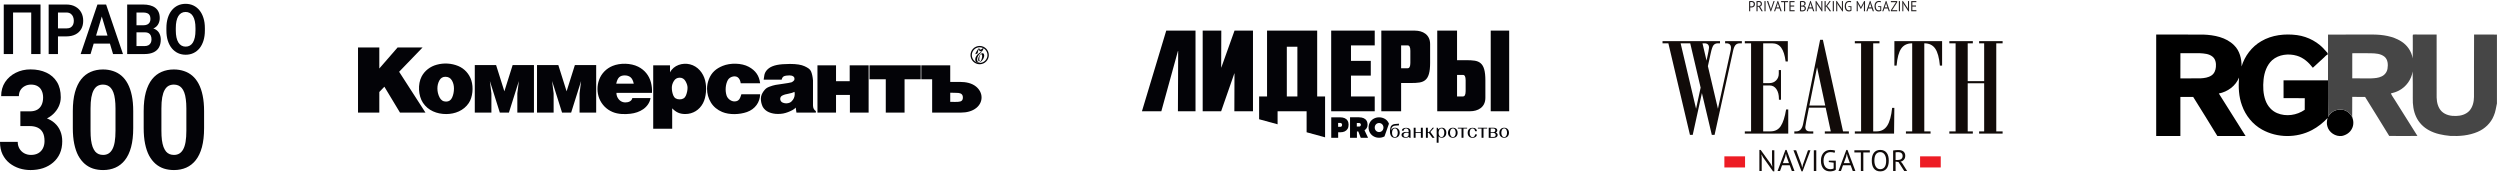 <?xml version="1.0" encoding="UTF-8"?> <svg xmlns="http://www.w3.org/2000/svg" width="653" height="45" viewBox="0 0 653 45" fill="none"><path fill-rule="evenodd" clip-rule="evenodd" d="M380.581 25.188H382.135C382.584 25.188 382.825 24.731 382.825 23.783V20.974C382.825 20.026 382.584 19.569 382.135 19.569H380.581V25.188ZM394.199 8V29.056H389.377V8H394.199ZM375.409 29.056V8H380.581V15.718H382.817C384.779 15.718 385.918 15.82 386.708 16.488C387.573 17.191 387.98 18.562 387.98 20.982V25.544C387.98 28.074 385.985 29.056 384.014 29.056H375.409ZM365.972 17.825V11.859H367.693C368.142 11.859 368.384 12.316 368.384 13.264V16.421C368.384 17.368 368.142 17.825 367.693 17.825H365.972ZM365.972 29.056V21.684H368.384C370.346 21.684 371.485 21.583 372.275 20.914C373.139 20.212 373.547 18.841 373.547 16.421V11.512C373.547 8.982 371.551 8 369.581 8H360.801V29.056H365.972ZM358.049 19.755H352.877V25.197H359.08V29.056H347.706V8H359.08V11.859H352.877V15.896H358.049V19.755ZM338.876 12.214V25.197H336.116V12.214H338.876ZM346.11 25.197V35.868L341.287 34.548V29.056H333.705V32.466L328.882 31.146V25.197H330.953V8H344.048V25.197H346.11ZM322.455 8H327.278V29.056H322.414L322.447 19.163H322.414L318.963 29.056H314.141V8H319.005L318.972 17.648H319.005L322.455 8ZM307.673 29.056L307.739 13.332H307.673L303.341 29.056H298.277L304.621 8H312.27V29.056H307.673Z" fill="#030307"></path><path d="M350.433 32.982C350.516 32.881 350.558 32.754 350.558 32.593C350.558 32.517 350.541 32.432 350.499 32.356C350.458 32.28 350.408 32.221 350.341 32.178C350.275 32.136 350.2 32.111 350.117 32.111H349.518V33.126H350.117C350.25 33.135 350.35 33.084 350.433 32.982ZM350.084 30.647C350.508 30.647 350.89 30.723 351.214 30.858C351.539 31.002 351.796 31.214 351.979 31.51C352.162 31.806 352.254 32.153 352.254 32.568C352.254 33.008 352.162 33.372 351.979 33.668C351.796 33.964 351.547 34.184 351.231 34.328C350.915 34.472 350.549 34.548 350.15 34.548H349.527V35.987H347.722V30.647H350.084Z" fill="#030307"></path><path d="M355.33 32.923C355.413 32.83 355.455 32.72 355.455 32.576C355.455 32.458 355.413 32.348 355.33 32.263C355.247 32.178 355.147 32.128 355.014 32.128H354.399V33.059H355.006C355.147 33.059 355.247 33.016 355.33 32.923ZM355.022 30.647C355.455 30.647 355.837 30.714 356.17 30.858C356.494 31.002 356.752 31.214 356.935 31.501C357.118 31.789 357.209 32.136 357.209 32.551C357.209 32.881 357.134 33.169 356.993 33.422C356.852 33.676 356.652 33.879 356.411 34.023L357.334 35.987H355.43L354.79 34.345H354.432V35.987H352.628V30.638H355.022V30.647Z" fill="#030307"></path><path d="M363.802 35.496C363.935 35.707 364.118 35.809 364.343 35.809C364.567 35.809 364.75 35.707 364.883 35.496C365.016 35.284 365.091 35.013 365.091 34.675C365.091 34.336 365.025 34.057 364.883 33.854C364.75 33.642 364.567 33.541 364.343 33.541C364.118 33.541 363.935 33.642 363.802 33.854C363.669 34.066 363.594 34.336 363.594 34.675C363.594 35.013 363.661 35.293 363.802 35.496ZM365.407 32.305V32.745L364.476 32.813C363.719 32.872 363.395 33.279 363.37 34.091C363.42 33.871 363.536 33.693 363.719 33.558C363.902 33.422 364.127 33.363 364.376 33.363C364.734 33.363 365.025 33.482 365.257 33.727C365.49 33.972 365.607 34.286 365.607 34.675C365.607 35.064 365.49 35.386 365.257 35.623C365.025 35.86 364.717 35.987 364.334 35.987C363.486 35.987 363.004 35.36 363.071 34.125C363.096 33.626 363.17 33.177 363.362 32.915C363.611 32.568 363.994 32.424 364.409 32.39L365.407 32.305Z" fill="#030307"></path><path d="M367.743 35.631C367.868 35.504 367.935 35.343 367.935 35.14V34.793C367.793 34.692 367.594 34.65 367.336 34.65C367.111 34.65 366.929 34.709 366.795 34.819C366.662 34.929 366.588 35.081 366.588 35.267C366.588 35.437 366.646 35.572 366.762 35.673C366.879 35.775 367.037 35.826 367.236 35.826C367.452 35.809 367.619 35.75 367.743 35.631ZM366.388 34.675C366.596 34.531 366.87 34.455 367.211 34.455C367.469 34.455 367.71 34.497 367.935 34.573V34.252C367.935 34.04 367.876 33.871 367.743 33.744C367.619 33.609 367.452 33.549 367.253 33.549C367.07 33.549 366.929 33.609 366.82 33.71C366.712 33.82 366.654 33.956 366.654 34.133H366.172C366.172 33.905 366.272 33.719 366.471 33.583C366.671 33.448 366.945 33.38 367.278 33.38C367.627 33.38 367.91 33.456 368.117 33.617C368.325 33.769 368.433 33.989 368.433 34.26V36.004H368.226C368.167 36.004 368.109 35.961 368.093 35.902L368.034 35.707C367.826 35.902 367.527 35.995 367.128 35.995C366.804 35.995 366.546 35.927 366.363 35.792C366.172 35.657 366.08 35.479 366.08 35.259C366.08 35.013 366.18 34.819 366.388 34.675Z" fill="#030307"></path><path d="M369.257 35.987V33.363H369.755V34.531H371.127V33.363H371.634V35.987H371.127V34.743H369.755V35.987H369.257Z" fill="#030307"></path><path d="M372.449 33.363H372.948V34.531H373.239L374.195 33.363H374.569L373.605 34.463L374.702 35.987H374.137L373.231 34.734H372.948V35.987H372.449V33.363Z" fill="#030307"></path><path d="M375.966 35.496C376.108 35.707 376.29 35.809 376.507 35.809C376.731 35.809 376.914 35.707 377.047 35.496C377.188 35.284 377.255 35.013 377.255 34.675C377.255 34.336 377.188 34.057 377.047 33.854C376.906 33.642 376.723 33.541 376.507 33.541C376.282 33.541 376.099 33.642 375.966 33.854C375.833 34.066 375.758 34.336 375.758 34.675C375.758 35.013 375.833 35.293 375.966 35.496ZM375.251 33.363H375.459C375.55 33.363 375.575 33.431 375.592 33.482C375.625 33.575 375.692 33.803 375.692 33.803C375.908 33.507 376.207 33.355 376.606 33.355C376.956 33.355 377.238 33.473 377.454 33.719C377.671 33.956 377.779 34.277 377.779 34.666C377.779 35.056 377.671 35.377 377.454 35.614C377.238 35.851 376.956 35.978 376.606 35.978C376.249 35.978 375.966 35.851 375.758 35.606V37.282H375.259V33.363H375.251Z" fill="#030307"></path><path d="M378.943 35.496C379.076 35.707 379.259 35.809 379.483 35.809C379.708 35.809 379.891 35.707 380.024 35.496C380.157 35.284 380.231 35.013 380.231 34.666C380.231 34.328 380.165 34.057 380.024 33.854C379.891 33.642 379.708 33.541 379.483 33.541C379.259 33.541 379.076 33.642 378.943 33.854C378.81 34.066 378.735 34.336 378.735 34.666C378.735 35.013 378.81 35.293 378.943 35.496ZM378.569 33.727C378.801 33.49 379.101 33.363 379.483 33.363C379.857 33.363 380.165 33.482 380.389 33.727C380.614 33.964 380.73 34.286 380.73 34.675C380.73 35.064 380.614 35.386 380.389 35.623C380.165 35.86 379.857 35.987 379.483 35.987C379.109 35.987 378.801 35.868 378.569 35.623C378.336 35.386 378.219 35.064 378.219 34.675C378.228 34.286 378.344 33.964 378.569 33.727Z" fill="#030307"></path><path d="M382.26 33.575V35.987H381.753V33.575H380.788V33.363H383.216V33.575H382.26Z" fill="#030307"></path><path d="M385.444 33.617C385.661 33.786 385.76 34.006 385.76 34.269H385.278C385.278 34.057 385.22 33.888 385.095 33.744C384.971 33.609 384.813 33.541 384.621 33.541C384.389 33.541 384.206 33.642 384.073 33.854C383.94 34.066 383.873 34.336 383.873 34.683C383.873 35.03 383.94 35.301 384.073 35.513C384.206 35.716 384.397 35.826 384.621 35.826C384.813 35.826 384.971 35.758 385.095 35.623C385.22 35.487 385.278 35.31 385.278 35.098H385.76C385.76 35.36 385.652 35.58 385.444 35.75C385.228 35.919 384.962 36.004 384.63 36.004C384.247 36.004 383.94 35.885 383.707 35.648C383.474 35.411 383.358 35.09 383.358 34.692C383.358 34.294 383.474 33.981 383.707 33.736C383.94 33.499 384.247 33.38 384.63 33.38C384.962 33.363 385.228 33.448 385.444 33.617Z" fill="#030307"></path><path d="M387.49 33.575V35.987H386.983V33.575H386.018V33.363H388.454V33.575H387.49Z" fill="#030307"></path><path d="M390.125 35.775C390.292 35.775 390.425 35.724 390.524 35.631C390.624 35.538 390.674 35.411 390.674 35.25C390.674 35.098 390.624 34.971 390.524 34.87C390.425 34.776 390.292 34.726 390.125 34.726H389.352V35.775H390.125ZM390.017 34.531C390.184 34.531 390.317 34.489 390.425 34.396C390.525 34.303 390.583 34.193 390.583 34.04C390.583 33.896 390.533 33.786 390.433 33.693C390.333 33.609 390.2 33.558 390.034 33.558H389.36V34.523L390.017 34.531ZM388.853 33.363H390.109C390.4 33.363 390.641 33.422 390.824 33.549C391.007 33.676 391.09 33.837 391.09 34.04C391.09 34.294 390.957 34.489 390.682 34.607C390.84 34.666 390.973 34.743 391.057 34.861C391.148 34.971 391.19 35.106 391.19 35.25C391.19 35.47 391.098 35.648 390.924 35.784C390.741 35.919 390.508 35.987 390.209 35.987H388.853V33.363Z" fill="#030307"></path><path d="M392.354 35.496C392.487 35.707 392.67 35.809 392.894 35.809C393.119 35.809 393.301 35.707 393.435 35.496C393.568 35.284 393.642 35.013 393.642 34.666C393.642 34.328 393.576 34.057 393.435 33.854C393.301 33.642 393.119 33.541 392.894 33.541C392.67 33.541 392.487 33.642 392.354 33.854C392.221 34.066 392.146 34.336 392.146 34.666C392.146 35.013 392.212 35.293 392.354 35.496ZM391.98 33.727C392.212 33.49 392.512 33.363 392.894 33.363C393.277 33.363 393.576 33.482 393.8 33.727C394.025 33.964 394.141 34.286 394.141 34.675C394.141 35.064 394.025 35.386 393.8 35.623C393.576 35.86 393.268 35.987 392.894 35.987C392.52 35.987 392.212 35.868 391.98 35.623C391.747 35.386 391.63 35.064 391.63 34.675C391.63 34.286 391.747 33.964 391.98 33.727Z" fill="#030307"></path><path d="M361.208 33.922C361.109 34.099 360.967 34.243 360.793 34.345C360.618 34.446 360.427 34.497 360.219 34.497C360.011 34.497 359.82 34.446 359.645 34.345C359.471 34.243 359.338 34.099 359.229 33.922C359.13 33.744 359.08 33.541 359.08 33.312C359.08 33.084 359.13 32.881 359.229 32.703C359.329 32.525 359.471 32.382 359.645 32.28C359.82 32.178 360.011 32.128 360.219 32.128C360.427 32.128 360.618 32.178 360.793 32.28C360.967 32.382 361.1 32.525 361.208 32.703C361.308 32.881 361.358 33.084 361.358 33.312C361.358 33.541 361.308 33.744 361.208 33.922ZM361.624 35.64L362.796 32.314C362.746 32.178 362.688 32.06 362.613 31.933C362.372 31.527 362.04 31.205 361.616 30.985C361.192 30.765 360.734 30.647 360.227 30.647C359.72 30.647 359.263 30.757 358.839 30.985C358.415 31.214 358.082 31.535 357.841 31.933C357.6 32.339 357.475 32.805 357.475 33.312C357.475 33.829 357.6 34.286 357.841 34.692C358.09 35.098 358.423 35.42 358.839 35.64C359.254 35.868 359.72 35.978 360.219 35.978C360.726 35.978 361.183 35.868 361.607 35.64C361.616 35.648 361.616 35.648 361.624 35.64Z" fill="#030307"></path><path d="M10.586 1.178V14.118H8.155V3.266H3.413V14.118H0.981V1.178H10.586Z" fill="#030307"></path><path d="M17.306 9.505H14.299V7.426H17.306C17.771 7.426 18.149 7.343 18.441 7.177C18.733 7.005 18.946 6.768 19.081 6.466C19.216 6.164 19.284 5.823 19.284 5.444C19.284 5.059 19.216 4.7 19.081 4.368C18.946 4.036 18.733 3.77 18.441 3.568C18.149 3.367 17.771 3.266 17.306 3.266H15.142V14.118H12.71V1.178H17.306C18.23 1.178 19.022 1.361 19.681 1.729C20.346 2.09 20.854 2.591 21.205 3.231C21.556 3.871 21.732 4.602 21.732 5.426C21.732 6.261 21.556 6.984 21.205 7.594C20.854 8.205 20.346 8.676 19.681 9.007C19.022 9.339 18.23 9.505 17.306 9.505Z" fill="#030307"></path><path d="M26.863 3.391L23.653 14.118H21.067L25.452 1.178H27.098L26.863 3.391ZM29.529 14.118L26.311 3.391L26.052 1.178H27.714L32.123 14.118H29.529ZM29.383 9.301V11.389H23.15V9.301H29.383Z" fill="#030307"></path><path d="M37.838 8.439H34.806L34.79 6.608H37.335C37.784 6.608 38.151 6.546 38.438 6.421C38.724 6.291 38.937 6.104 39.078 5.861C39.224 5.613 39.297 5.31 39.297 4.955C39.297 4.552 39.227 4.226 39.086 3.977C38.951 3.728 38.737 3.548 38.446 3.435C38.159 3.322 37.789 3.266 37.335 3.266H35.649V14.118H33.218V1.178H37.335C38.022 1.178 38.635 1.249 39.175 1.391C39.721 1.533 40.183 1.749 40.561 2.04C40.94 2.33 41.229 2.697 41.429 3.142C41.629 3.58 41.728 4.102 41.728 4.706C41.728 5.239 41.618 5.731 41.396 6.181C41.18 6.632 40.837 6.999 40.367 7.283C39.902 7.568 39.294 7.725 38.543 7.754L37.838 8.439ZM37.732 14.118H34.142L35.09 12.038H37.732C38.159 12.038 38.508 11.964 38.778 11.816C39.048 11.662 39.248 11.454 39.378 11.194C39.508 10.933 39.572 10.634 39.572 10.296C39.572 9.917 39.513 9.588 39.394 9.31C39.281 9.031 39.097 8.818 38.843 8.67C38.589 8.516 38.254 8.439 37.838 8.439H35.495L35.511 6.608H38.429L38.989 7.328C39.708 7.316 40.286 7.455 40.723 7.746C41.166 8.03 41.488 8.4 41.688 8.856C41.893 9.313 41.996 9.801 41.996 10.323C41.996 11.152 41.831 11.851 41.502 12.42C41.172 12.983 40.688 13.407 40.051 13.691C39.418 13.976 38.646 14.118 37.732 14.118Z" fill="#030307"></path><path d="M53.514 7.346V7.959C53.514 8.942 53.393 9.825 53.149 10.607C52.906 11.389 52.563 12.056 52.12 12.607C51.677 13.152 51.147 13.57 50.531 13.86C49.921 14.15 49.242 14.296 48.497 14.296C47.757 14.296 47.078 14.15 46.462 13.86C45.852 13.57 45.322 13.152 44.873 12.607C44.425 12.056 44.076 11.389 43.828 10.607C43.585 9.825 43.463 8.942 43.463 7.959V7.346C43.463 6.356 43.585 5.473 43.828 4.697C44.071 3.915 44.414 3.249 44.857 2.698C45.306 2.146 45.835 1.726 46.446 1.435C47.062 1.145 47.74 1 48.481 1C49.226 1 49.904 1.145 50.515 1.435C51.131 1.726 51.661 2.146 52.104 2.698C52.553 3.249 52.898 3.915 53.141 4.697C53.39 5.473 53.514 6.356 53.514 7.346ZM51.058 7.959V7.328C51.058 6.641 51.001 6.036 50.888 5.515C50.775 4.993 50.607 4.555 50.385 4.199C50.164 3.844 49.894 3.577 49.575 3.4C49.256 3.216 48.891 3.124 48.481 3.124C48.07 3.124 47.705 3.216 47.386 3.4C47.073 3.577 46.805 3.844 46.584 4.199C46.368 4.555 46.203 4.993 46.089 5.515C45.976 6.036 45.919 6.641 45.919 7.328V7.959C45.919 8.64 45.976 9.245 46.089 9.772C46.203 10.293 46.37 10.735 46.592 11.096C46.813 11.452 47.084 11.721 47.403 11.905C47.721 12.089 48.086 12.18 48.497 12.18C48.907 12.18 49.272 12.089 49.591 11.905C49.91 11.721 50.177 11.452 50.394 11.096C50.61 10.735 50.775 10.293 50.888 9.772C51.001 9.245 51.058 8.64 51.058 7.959Z" fill="#030307"></path><path d="M5.318 29.085H7.785C8.575 29.085 9.226 28.939 9.739 28.646C10.251 28.342 10.63 27.921 10.876 27.382C11.132 26.832 11.26 26.194 11.26 25.468C11.26 24.812 11.143 24.232 10.908 23.729C10.684 23.214 10.337 22.816 9.867 22.535C9.397 22.242 8.804 22.096 8.089 22.096C7.523 22.096 7 22.219 6.519 22.465C6.039 22.71 5.654 23.056 5.366 23.501C5.078 23.945 4.933 24.484 4.933 25.116H0.304C0.304 23.711 0.646 22.488 1.329 21.446C2.024 20.404 2.953 19.59 4.116 19.005C5.28 18.419 6.562 18.127 7.961 18.127C9.541 18.127 10.924 18.408 12.109 18.97C13.294 19.52 14.218 20.334 14.88 21.411C15.542 22.488 15.873 23.823 15.873 25.415C15.873 26.223 15.703 27.007 15.361 27.768C15.019 28.518 14.528 29.197 13.887 29.805C13.257 30.403 12.488 30.883 11.581 31.246C10.673 31.597 9.653 31.772 8.521 31.772H5.318V29.085ZM5.318 32.931V30.315H8.521C9.792 30.315 10.908 30.473 11.869 30.789C12.83 31.105 13.636 31.562 14.288 32.159C14.939 32.744 15.43 33.441 15.761 34.249C16.092 35.045 16.258 35.929 16.258 36.901C16.258 38.095 16.049 39.16 15.633 40.097C15.217 41.022 14.629 41.806 13.871 42.45C13.124 43.094 12.248 43.586 11.244 43.925C10.241 44.253 9.146 44.417 7.961 44.417C6.978 44.417 6.012 44.271 5.062 43.978C4.122 43.674 3.268 43.223 2.499 42.626C1.741 42.017 1.132 41.256 0.673 40.343C0.224 39.418 0 38.323 0 37.059H4.629C4.629 37.714 4.779 38.3 5.078 38.815C5.377 39.33 5.788 39.734 6.311 40.027C6.845 40.319 7.437 40.466 8.089 40.466C8.826 40.466 9.456 40.319 9.979 40.027C10.513 39.722 10.919 39.301 11.196 38.762C11.485 38.212 11.629 37.574 11.629 36.848C11.629 35.911 11.474 35.162 11.164 34.6C10.854 34.026 10.411 33.605 9.835 33.336C9.258 33.066 8.575 32.931 7.785 32.931H5.318Z" fill="#030307"></path><path d="M34.798 29.033V33.459C34.798 35.379 34.611 37.035 34.238 38.429C33.864 39.81 33.325 40.946 32.62 41.836C31.926 42.714 31.098 43.364 30.137 43.785C29.176 44.207 28.108 44.417 26.934 44.417C25.994 44.417 25.119 44.289 24.307 44.031C23.495 43.762 22.764 43.346 22.113 42.784C21.472 42.222 20.916 41.514 20.447 40.659C19.988 39.793 19.635 38.762 19.39 37.568C19.144 36.374 19.021 35.004 19.021 33.459V29.033C19.021 27.113 19.208 25.468 19.582 24.098C19.966 22.716 20.505 21.587 21.2 20.708C21.904 19.83 22.737 19.186 23.698 18.776C24.659 18.355 25.727 18.144 26.902 18.144C27.841 18.144 28.712 18.279 29.513 18.548C30.324 18.806 31.056 19.21 31.707 19.76C32.358 20.31 32.914 21.019 33.373 21.885C33.832 22.74 34.184 23.764 34.43 24.959C34.675 26.141 34.798 27.499 34.798 29.033ZM30.169 34.126V28.348C30.169 27.423 30.121 26.615 30.025 25.924C29.94 25.234 29.806 24.648 29.625 24.168C29.443 23.676 29.219 23.278 28.952 22.974C28.685 22.669 28.381 22.447 28.039 22.307C27.697 22.166 27.318 22.096 26.902 22.096C26.378 22.096 25.914 22.207 25.508 22.43C25.113 22.652 24.777 23.009 24.499 23.501C24.221 23.981 24.008 24.625 23.858 25.433C23.72 26.229 23.65 27.201 23.65 28.348V34.126C23.65 35.051 23.693 35.865 23.778 36.567C23.874 37.27 24.013 37.873 24.195 38.376C24.387 38.868 24.611 39.272 24.867 39.588C25.134 39.892 25.439 40.115 25.78 40.255C26.133 40.396 26.517 40.466 26.934 40.466C27.446 40.466 27.9 40.355 28.295 40.132C28.701 39.898 29.043 39.535 29.32 39.043C29.609 38.54 29.822 37.884 29.961 37.076C30.1 36.269 30.169 35.285 30.169 34.126Z" fill="#030307"></path><path d="M53.307 29.033V33.459C53.307 35.379 53.12 37.035 52.747 38.429C52.372 39.81 51.833 40.946 51.129 41.836C50.434 42.714 49.607 43.364 48.646 43.785C47.685 44.207 46.617 44.417 45.442 44.417C44.503 44.417 43.627 44.289 42.816 44.031C42.004 43.762 41.272 43.346 40.621 42.784C39.98 42.222 39.425 41.514 38.955 40.659C38.496 39.793 38.144 38.762 37.898 37.568C37.653 36.374 37.53 35.004 37.53 33.459V29.033C37.53 27.113 37.717 25.468 38.09 24.098C38.475 22.716 39.014 21.587 39.708 20.708C40.413 19.83 41.246 19.186 42.207 18.776C43.168 18.355 44.236 18.144 45.41 18.144C46.35 18.144 47.22 18.279 48.021 18.548C48.833 18.806 49.564 19.21 50.216 19.76C50.867 20.31 51.422 21.019 51.882 21.885C52.34 22.74 52.693 23.764 52.938 24.959C53.184 26.141 53.307 27.499 53.307 29.033ZM48.678 34.126V28.348C48.678 27.423 48.63 26.615 48.534 25.924C48.448 25.234 48.315 24.648 48.133 24.168C47.952 23.676 47.727 23.278 47.461 22.974C47.194 22.669 46.889 22.447 46.547 22.307C46.206 22.166 45.827 22.096 45.41 22.096C44.887 22.096 44.422 22.207 44.017 22.43C43.622 22.652 43.285 23.009 43.008 23.501C42.73 23.981 42.517 24.625 42.367 25.433C42.228 26.229 42.159 27.201 42.159 28.348V34.126C42.159 35.051 42.201 35.865 42.287 36.567C42.383 37.27 42.522 37.873 42.703 38.376C42.896 38.868 43.12 39.272 43.376 39.588C43.643 39.892 43.947 40.115 44.289 40.255C44.641 40.396 45.026 40.466 45.442 40.466C45.955 40.466 46.409 40.355 46.804 40.132C47.21 39.898 47.551 39.535 47.829 39.043C48.117 38.54 48.331 37.884 48.47 37.076C48.608 36.269 48.678 35.285 48.678 34.126Z" fill="#030307"></path><path d="M257.932 14.391C257.932 13.262 257.016 12.347 255.887 12.347C254.766 12.347 253.842 13.27 253.843 14.391C253.843 15.513 254.766 16.435 255.887 16.436C257.009 16.436 257.931 15.513 257.932 14.391ZM253.496 14.391C253.496 13.079 254.575 12 255.887 12C257.206 12 258.278 13.072 258.278 14.391C258.278 15.703 257.199 16.782 255.887 16.782C254.575 16.782 253.496 15.703 253.496 14.391Z" fill="#030307"></path><path fill-rule="evenodd" clip-rule="evenodd" d="M255.816 12.636C255.878 13.222 256.35 12.889 256.553 12.726C256.628 12.667 256.719 12.559 256.768 12.528C256.801 12.509 256.848 12.523 256.867 12.562C256.886 12.621 256.894 12.695 256.858 12.804C256.814 12.931 256.74 13.055 256.698 13.121C256.59 13.296 256.483 13.45 256.356 13.612C256.149 13.871 255.886 14.076 255.669 14.329C255.336 14.717 255.148 15.317 255.251 15.822C255.277 15.952 255.338 16.115 255.462 16.184C256.196 16.591 256.734 14.845 256.485 14.329C256.451 14.263 256.383 14.143 256.291 14.16C255.831 14.246 255.618 15.741 255.905 15.849C255.891 16.026 255.61 16.134 255.529 15.807C255.502 15.693 255.496 15.573 255.5 15.455C255.514 14.957 255.913 14.204 256.369 13.974C256.577 13.867 256.87 13.869 256.986 14.107C257.395 14.953 256.289 16.517 255.333 16.374C254.87 16.304 254.703 15.861 254.739 15.44C254.768 15.094 254.912 14.765 255.112 14.483C255.515 13.917 256.15 13.751 256.459 13.306C256.459 13.306 256.47 13.289 256.473 13.28C256.477 13.265 256.461 13.249 256.44 13.265C256.406 13.296 256.229 13.387 256.105 13.402C255.856 13.431 255.721 13.091 255.679 12.902C255.67 12.86 255.668 12.828 255.628 12.881C255.506 13.039 255.413 13.922 255.289 13.971L254.806 14.163C254.806 14.163 254.785 14.173 254.778 14.144C254.723 13.939 255.221 13.226 255.36 12.986C255.379 12.956 255.493 12.733 255.514 12.716C255.55 12.685 255.77 12.629 255.816 12.636Z" fill="#030307"></path><path d="M111.129 29.406H104.475L100.4 22.649L99.076 24.026V29.406H93.514V12.406H99.076V17.893L103.845 12.406H110.369L104.252 18.747L111.129 29.406ZM118.576 23.099C118.576 22.322 118.394 21.617 118.029 20.993C117.663 20.369 117.1 20.054 116.33 20.054C115.643 20.054 115.124 20.369 114.774 20.997C114.425 21.629 114.25 22.33 114.25 23.099C114.25 23.925 114.437 24.706 114.81 25.435C115.179 26.168 115.751 26.535 116.516 26.535C117.255 26.535 117.782 26.18 118.1 25.467C118.418 24.755 118.576 23.965 118.576 23.099ZM122.434 26.929C121.12 28.878 118.867 29.79 116.537 29.79C114.136 29.79 111.822 28.886 110.48 26.859C109.249 25 109.091 21.969 110.128 19.986C110.926 18.459 112.388 17.356 114.064 16.908C115.911 16.395 117.909 16.506 119.682 17.237C121.34 17.919 122.573 19.32 123.11 20.986C123.697 22.805 123.487 25.367 122.434 26.929ZM165.538 21.852C165.364 21.043 165.078 20.481 164.683 20.169C164.285 19.851 163.782 19.695 163.167 19.695C162.571 19.695 162.099 19.847 161.751 20.155C161.403 20.459 161.14 21.024 160.958 21.852H165.538ZM170.296 24.253H161.006C161.006 24.636 161.072 24.971 161.203 25.264C161.603 26.154 162.326 26.755 163.362 26.755C164.122 26.755 164.999 26.449 165.163 25.623H169.921C169.74 26.795 168.992 27.829 168.029 28.508C167.058 29.192 165.865 29.573 164.687 29.707C163.176 29.893 161.428 29.842 160.029 29.258C158.402 28.582 157.186 27.331 156.525 25.717C155.917 24.144 155.909 22.399 156.498 20.814C157.109 19.169 158.367 17.896 159.999 17.222C161.983 16.405 164.761 16.46 166.679 17.417C168.381 18.263 169.543 19.704 170.025 21.524C170.263 22.439 170.354 23.316 170.296 24.253ZM183.623 26.953C182.709 28.695 181.02 29.784 178.986 29.784C177.524 29.784 176.563 29.309 175.575 28.295V33.625H170.619V17.061H175.007V18.908C175.959 17.011 178.315 16.322 180.216 16.8C182.287 17.317 183.682 19.058 184.179 21.015C184.643 22.834 184.482 25.328 183.623 26.953ZM179.586 22.925C179.586 22.402 179.412 21.83 179.06 21.215C178.709 20.599 178.2 20.291 177.537 20.291C176.877 20.291 176.368 20.579 176.013 21.159C175.657 21.734 175.48 22.322 175.48 22.925C175.48 23.665 175.618 24.356 175.894 24.996C176.174 25.635 176.719 25.955 177.537 25.955C178.334 25.955 178.871 25.623 179.159 24.96C179.42 24.319 179.586 23.619 179.586 22.925ZM195.096 29.264C193.17 29.938 190.552 30.042 188.635 29.244C187.428 28.741 186.357 27.894 185.681 26.767C185.021 25.684 184.678 24.437 184.678 23.168C184.678 22.322 184.856 21.491 185.154 20.702C185.847 18.928 187.045 17.91 188.774 17.205C190.754 16.398 193.694 16.428 195.573 17.45C197.364 18.425 198.301 19.767 198.548 21.745H193.476C193.387 21.137 193.215 20.761 192.964 20.44C192.254 19.53 190.646 19.975 190.133 20.872C189.478 22.017 189.37 23.709 189.784 24.964C190.057 25.791 190.956 26.493 191.829 26.493C193.066 26.493 193.323 25.66 193.646 24.624H198.548C198.496 26.695 197.258 28.506 195.096 29.264ZM207.588 24.552C207.588 24.322 207.568 24.133 207.526 23.989C207.186 24.178 206.655 24.342 205.933 24.482C205.384 24.582 204.799 24.705 204.308 24.974C203.611 25.319 203.648 26.307 204.258 26.706C204.963 27.13 206.145 27.095 206.738 26.501C207.302 25.963 207.588 25.315 207.588 24.552ZM213.103 29.406H208.029L207.836 28.098C207.466 28.576 206.64 28.97 205.806 29.291C205.399 29.448 204.981 29.572 204.553 29.651C204.125 29.726 203.67 29.765 203.196 29.765C202.34 29.765 201.558 29.615 200.849 29.315C200.139 29.015 199.604 28.544 199.233 27.912C198.902 27.217 198.736 26.514 198.736 25.795C198.736 24.886 199.159 24.137 199.741 23.465C200.073 23.082 200.398 22.867 200.983 22.642C201.261 22.535 201.535 22.442 201.805 22.365C202.071 22.288 202.324 22.215 202.564 22.179L204.642 21.867C205.523 21.735 206.376 21.62 206.753 21.496C206.985 21.419 207.259 21.169 207.394 21.01C207.529 20.852 207.509 20.686 207.509 20.517C207.509 20.284 207.397 20.09 207.17 19.932C206.942 19.774 206.618 19.695 206.198 19.695C205.693 19.695 205.066 19.77 204.761 19.92C204.457 20.07 204.26 20.37 204.167 20.817H199.468C199.626 20.007 199.597 19.534 199.827 19.04C200.056 18.547 200.417 18.123 200.91 17.771C201.404 17.42 202.081 17.147 202.949 16.965C203.369 16.878 203.867 16.817 204.433 16.772C205.004 16.726 205.636 16.701 206.338 16.701C208.045 16.701 209.324 16.904 210.177 17.309C211.028 17.714 211.583 18.04 211.842 18.648C212.1 19.253 212.274 20.038 212.355 21.003V27.529C212.355 28.201 212.605 28.699 213.103 29.023V29.406ZM226.889 29.406H221.995V24.792H218.37V29.406H213.523L213.519 17.253L213.523 17.068H218.37V21.202H221.94V17.068H226.889L226.884 29.185L226.889 29.406ZM240.487 20.704H236.273V29.406H231.364V20.704H227.114V17.068H240.487V20.704ZM256.384 25.457C256.384 26.541 255.867 27.493 255.038 28.172C253.947 29.075 252.438 29.406 251.052 29.406H243.477V20.704H240.647V17.068H248.2V21.398H250.784C252.222 21.398 253.817 21.679 254.957 22.624C255.814 23.334 256.384 24.327 256.384 25.457ZM251.504 25.47C251.504 24.691 251.073 24.363 250.332 24.275C250.181 24.275 249.883 24.262 249.442 24.243C249.001 24.224 248.41 24.216 248.2 24.216V26.599L249.427 26.622C249.762 26.629 250.038 26.615 250.251 26.599C251.004 26.543 251.504 26.338 251.504 25.47ZM132.93 29.406H130.552L127.952 21.163L128.354 24.394V29.406H124.014V16.996H129.58L131.741 23.851L133.902 16.996H139.468V29.406H135.128V24.394L135.529 21.163L132.93 29.406ZM149.184 29.406H146.806L144.206 21.163L144.608 24.394V29.406H140.267V16.996H145.834L147.995 23.851L150.156 16.996H155.722V29.406H151.382V24.394L151.784 21.163L149.184 29.406Z" fill="#030307"></path><g clip-path="url(#clip0_5345_12044)"><path d="M521.426 34.316V11.311H523.082V10.736H516.943V11.311H518.263V21.191H513.966V11.311H515.306V10.736H509.167V11.311H510.804V34.316H509.167V34.891H515.306V34.316H513.966V21.748H518.263V34.316H516.943V34.891H523.082V34.316H521.426ZM506.7 17.131H507.277V10.736H494.813V17.131H495.39C495.564 15.08 495.966 13.597 496.599 12.682C497.232 11.768 498.186 11.311 499.464 11.311V34.316H497.827V34.891H504.263V34.316H502.626V11.311C503.892 11.311 504.84 11.768 505.472 12.682C506.105 13.597 506.514 15.08 506.7 17.131ZM494.729 34.891L494.804 28.18H494.227C494.004 30.306 493.573 31.86 492.934 32.842C492.295 33.825 491.368 34.316 490.154 34.316H489.279V11.311H490.916V10.736H484.48V11.311H486.116V34.316H484.48V34.891H494.729ZM476.642 34.891H482.929V34.316H481.404L476.139 10.402H475.414L470.968 32.388C470.707 33.674 470.112 34.316 469.182 34.316H468.68V34.891H473.628V34.316H472.754C471.947 34.316 471.545 33.939 471.545 33.185C471.545 32.926 471.861 31.239 472.493 28.125H476.865L478.204 34.316H476.642V34.891ZM476.753 27.568H472.605L474.614 17.576L476.753 27.568ZM455.744 34.891H467.091V28.588H466.533C466.211 30.553 465.746 31.999 465.138 32.926C464.53 33.853 463.631 34.316 462.441 34.316H460.543V22.322H462.255C462.974 22.322 463.554 22.641 463.994 23.277C464.434 23.913 464.654 24.763 464.654 25.826V26.048H465.194V18.299H464.617V19.245C464.617 19.949 464.385 20.536 463.92 21.006C463.455 21.476 462.862 21.71 462.143 21.71H460.543V11.311H462.869C463.898 11.311 464.694 11.697 465.259 12.469C465.823 13.242 466.204 14.437 466.403 16.056H466.98V10.736H455.744V11.311H457.381V34.316H455.744V34.891ZM454.473 11.311H454.975V10.736H450.603V11.311H450.901C451.719 11.311 452.128 11.694 452.128 12.46C452.128 12.781 452.085 13.097 451.998 13.405L448.724 28.403L446.101 17.28L446.845 13.888C447.081 12.8 447.329 12.098 447.589 11.783C447.85 11.468 448.24 11.311 448.761 11.311H449.264V10.736H434.252V11.311H435.777L441.413 35.225H442.139L444.539 24.306L447.124 35.225H447.85L452.686 13.257C452.847 12.528 453.065 12.021 453.337 11.737C453.61 11.453 453.989 11.311 454.473 11.311ZM444.204 22.897L443.013 28.403L438.977 11.311H441.488L444.204 22.897ZM445.748 15.834L444.687 11.311H445.19C445.996 11.311 446.399 11.694 446.399 12.46C446.399 12.744 446.182 13.869 445.748 15.834Z" fill="#110B09"></path><path d="M460.529 41.122L460.11 40.34H460.079L460.156 41.122V44.667H459.551V39.164H459.892L462.494 42.779L462.898 43.522H462.937L462.851 42.779V39.25H463.457V44.752H463.115L460.529 41.122Z" fill="#110B09"></path><path d="M465.691 42.608H467.283L466.68 40.96L466.487 40.139H466.479L466.286 40.975L465.691 42.608ZM467.476 43.165H465.482L464.942 44.667H464.297L466.355 39.164H466.65L468.716 44.667H468.032L467.476 43.165Z" fill="#110B09"></path><path d="M470.54 42.972L470.727 43.793H470.734L470.937 42.957L472.249 39.25H472.894L470.835 44.753H470.548L468.451 39.25H469.158L470.54 42.972Z" fill="#110B09"></path><path d="M473.77 39.25H474.414V44.667H473.77V39.25Z" fill="#110B09"></path><path d="M477.685 41.969H479.51V44.353C479.427 44.415 479.327 44.472 479.211 44.523C479.095 44.575 478.97 44.619 478.838 44.655C478.707 44.691 478.569 44.718 478.427 44.736C478.284 44.754 478.146 44.763 478.011 44.763C477.664 44.763 477.346 44.708 477.056 44.597C476.766 44.486 476.515 44.316 476.302 44.086C476.09 43.857 475.925 43.565 475.805 43.212C475.687 42.858 475.627 42.441 475.627 41.962C475.627 41.461 475.699 41.033 475.845 40.677C475.989 40.321 476.178 40.031 476.411 39.806C476.645 39.582 476.906 39.418 477.196 39.315C477.486 39.211 477.776 39.16 478.066 39.16C478.376 39.16 478.633 39.177 478.834 39.21C479.037 39.244 479.207 39.289 479.347 39.346L479.184 39.919C478.936 39.794 478.581 39.733 478.12 39.733C477.903 39.733 477.686 39.77 477.472 39.845C477.257 39.92 477.064 40.045 476.893 40.22C476.722 40.396 476.582 40.625 476.474 40.909C476.365 41.193 476.311 41.544 476.311 41.962C476.311 42.344 476.354 42.674 476.442 42.952C476.53 43.231 476.652 43.462 476.81 43.645C476.967 43.828 477.157 43.965 477.379 44.055C477.601 44.145 477.844 44.191 478.107 44.191C478.437 44.191 478.719 44.126 478.951 43.997V42.487L477.685 42.333V41.969Z" fill="#110B09"></path><path d="M481.603 42.608H483.195L482.592 40.96L482.399 40.139H482.391L482.197 40.975L481.603 42.608ZM483.388 43.165H481.394L480.853 44.667H480.209L482.266 39.164H482.562L484.627 44.667H483.944L483.388 43.165Z" fill="#110B09"></path><path d="M488.394 39.822H486.701V44.667H486.056V39.822H484.363V39.25H488.394V39.822Z" fill="#110B09"></path><path d="M489.59 41.962C489.59 42.261 489.619 42.545 489.679 42.813C489.739 43.081 489.831 43.317 489.955 43.521C490.079 43.725 490.238 43.888 490.432 44.009C490.626 44.13 490.856 44.191 491.12 44.191C491.601 44.191 491.979 44.009 492.254 43.645C492.528 43.281 492.665 42.72 492.665 41.962C492.665 41.667 492.636 41.385 492.576 41.114C492.516 40.843 492.423 40.606 492.296 40.402C492.169 40.199 492.009 40.036 491.815 39.915C491.621 39.793 491.389 39.733 491.12 39.733C490.643 39.733 490.269 39.915 489.997 40.278C489.726 40.642 489.59 41.203 489.59 41.962ZM488.906 41.962C488.906 41.059 489.098 40.366 489.481 39.884C489.864 39.401 490.41 39.16 491.12 39.16C491.503 39.16 491.834 39.227 492.114 39.361C492.394 39.495 492.625 39.685 492.809 39.93C492.993 40.175 493.129 40.469 493.217 40.812C493.305 41.156 493.349 41.539 493.349 41.962C493.349 42.864 493.156 43.557 492.77 44.039C492.384 44.522 491.834 44.763 491.12 44.763C490.742 44.763 490.414 44.696 490.137 44.562C489.861 44.428 489.63 44.239 489.446 43.993C489.262 43.748 489.127 43.454 489.038 43.111C488.95 42.768 488.906 42.385 488.906 41.962Z" fill="#110B09"></path><path d="M495.88 39.745C495.813 39.745 495.743 39.745 495.671 39.745C495.598 39.745 495.528 39.747 495.461 39.753C495.394 39.758 495.33 39.763 495.271 39.768C495.211 39.773 495.163 39.781 495.127 39.791V41.788H495.733C496.09 41.788 496.385 41.7 496.618 41.525C496.851 41.35 496.968 41.076 496.968 40.704C496.968 40.426 496.872 40.196 496.68 40.016C496.489 39.835 496.222 39.745 495.88 39.745ZM494.482 39.304C494.679 39.268 494.906 39.239 495.162 39.219C495.419 39.198 495.653 39.188 495.865 39.188C496.103 39.188 496.329 39.213 496.545 39.265C496.759 39.317 496.948 39.402 497.111 39.52C497.274 39.639 497.406 39.794 497.503 39.985C497.602 40.176 497.651 40.408 497.651 40.681C497.651 41.104 497.535 41.447 497.302 41.711C497.069 41.974 496.774 42.149 496.416 42.237L496.789 42.523L498.14 44.667H497.387L495.888 42.33L495.127 42.214V44.667H494.482V39.304Z" fill="#110B09"></path><path d="M457.463 0.531C457.402 0.531 457.344 0.533 457.288 0.535C457.231 0.538 457.187 0.544 457.154 0.554V1.655C457.166 1.66 457.185 1.663 457.21 1.664C457.236 1.666 457.263 1.667 457.291 1.668C457.319 1.67 457.346 1.67 457.372 1.67C457.397 1.67 457.416 1.67 457.428 1.67C457.507 1.67 457.586 1.662 457.664 1.645C457.743 1.629 457.813 1.599 457.876 1.556C457.939 1.513 457.99 1.453 458.029 1.374C458.067 1.296 458.087 1.195 458.087 1.074C458.087 0.97 458.069 0.884 458.032 0.814C457.996 0.744 457.948 0.689 457.889 0.647C457.829 0.605 457.762 0.576 457.687 0.558C457.612 0.54 457.537 0.531 457.463 0.531ZM456.863 0.315C456.952 0.292 457.048 0.277 457.151 0.269C457.254 0.262 457.355 0.258 457.456 0.258C457.563 0.258 457.672 0.269 457.784 0.292C457.894 0.315 457.996 0.357 458.087 0.417C458.178 0.478 458.252 0.561 458.309 0.668C458.366 0.774 458.395 0.909 458.395 1.074C458.395 1.236 458.368 1.373 458.315 1.484C458.261 1.596 458.189 1.686 458.101 1.755C458.012 1.825 457.91 1.875 457.796 1.906C457.681 1.936 457.563 1.951 457.442 1.951C457.43 1.951 457.411 1.951 457.384 1.951C457.357 1.951 457.329 1.95 457.3 1.949C457.27 1.948 457.242 1.946 457.214 1.944C457.186 1.941 457.166 1.939 457.154 1.936V2.946H456.863V0.315Z" fill="#231F20"></path><path d="M459.422 0.531C459.391 0.531 459.36 0.531 459.327 0.531C459.294 0.531 459.263 0.533 459.233 0.535C459.202 0.538 459.174 0.54 459.147 0.542C459.12 0.545 459.098 0.549 459.082 0.554V1.534H459.355C459.517 1.534 459.65 1.491 459.755 1.404C459.86 1.318 459.913 1.184 459.913 1.002C459.913 0.865 459.87 0.752 459.783 0.664C459.696 0.576 459.576 0.531 459.422 0.531ZM458.791 0.315C458.88 0.297 458.982 0.283 459.098 0.273C459.214 0.263 459.319 0.258 459.415 0.258C459.522 0.258 459.624 0.27 459.721 0.296C459.819 0.321 459.904 0.363 459.977 0.421C460.051 0.479 460.11 0.555 460.154 0.649C460.199 0.743 460.221 0.856 460.221 0.99C460.221 1.198 460.168 1.366 460.063 1.495C459.958 1.625 459.825 1.711 459.664 1.754L459.832 1.894L460.442 2.946H460.102L459.425 1.799L459.082 1.742V2.946H458.791V0.315Z" fill="#231F20"></path><path d="M460.877 0.285H461.168V2.943H460.877V0.285Z" fill="#231F20"></path><path d="M462.468 2.111L462.552 2.514H462.556L462.647 2.104L463.239 0.285H463.53L462.601 2.984H462.472L461.525 0.285H461.844L462.468 2.111Z" fill="#231F20"></path><path d="M464.008 1.932H464.727L464.455 1.123L464.367 0.721H464.364L464.277 1.131L464.008 1.932ZM464.814 2.205H463.914L463.67 2.942H463.379L464.308 0.242H464.441L465.373 2.942H465.065L464.814 2.205Z" fill="#231F20"></path><path d="M467.042 0.566H466.278V2.943H465.987V0.566H465.223V0.285H467.042V0.566Z" fill="#231F20"></path><path d="M467.402 0.285H468.738V0.566H467.693V1.436H468.65V1.716H467.693V2.662H468.755V2.943H467.402V0.285Z" fill="#231F20"></path><path d="M470.816 2.703C470.891 2.703 470.963 2.693 471.034 2.674C471.104 2.655 471.166 2.625 471.219 2.583C471.273 2.542 471.316 2.49 471.347 2.429C471.379 2.369 471.395 2.297 471.395 2.213C471.395 2.109 471.375 2.026 471.337 1.963C471.298 1.899 471.248 1.85 471.186 1.814C471.124 1.779 471.055 1.755 470.977 1.742C470.9 1.73 470.823 1.723 470.746 1.723H470.441V2.676C470.458 2.681 470.481 2.685 470.511 2.687C470.542 2.69 470.574 2.693 470.609 2.695C470.644 2.698 470.681 2.7 470.718 2.701C470.756 2.702 470.788 2.703 470.816 2.703ZM470.623 1.458C470.663 1.458 470.711 1.456 470.767 1.454C470.823 1.452 470.87 1.447 470.907 1.442C470.963 1.422 471.016 1.397 471.065 1.369C471.114 1.339 471.158 1.305 471.196 1.266C471.235 1.227 471.265 1.181 471.288 1.129C471.31 1.077 471.321 1.021 471.321 0.96C471.321 0.877 471.306 0.808 471.277 0.753C471.248 0.699 471.209 0.655 471.16 0.622C471.11 0.59 471.055 0.566 470.992 0.552C470.928 0.538 470.864 0.531 470.799 0.531C470.722 0.531 470.651 0.533 470.586 0.537C470.522 0.541 470.474 0.546 470.441 0.554V1.458H470.623ZM471.629 0.896C471.629 0.959 471.62 1.024 471.601 1.089C471.583 1.155 471.554 1.216 471.517 1.273C471.48 1.33 471.432 1.38 471.374 1.423C471.315 1.467 471.246 1.499 471.167 1.522V1.537C471.237 1.55 471.304 1.572 471.368 1.602C471.433 1.632 471.489 1.674 471.538 1.727C471.587 1.78 471.627 1.845 471.657 1.921C471.688 1.997 471.703 2.086 471.703 2.19C471.703 2.327 471.677 2.445 471.624 2.545C471.572 2.645 471.503 2.727 471.417 2.79C471.332 2.853 471.234 2.9 471.125 2.931C471.015 2.961 470.903 2.976 470.788 2.976C470.749 2.976 470.702 2.976 470.648 2.976C470.594 2.976 470.538 2.974 470.48 2.97C470.421 2.967 470.363 2.962 470.304 2.955C470.246 2.949 470.195 2.94 470.15 2.927V0.311C470.237 0.296 470.337 0.283 470.452 0.273C470.566 0.263 470.691 0.258 470.827 0.258C470.918 0.258 471.011 0.266 471.105 0.283C471.2 0.299 471.286 0.331 471.363 0.377C471.44 0.424 471.504 0.489 471.554 0.573C471.604 0.657 471.629 0.764 471.629 0.896Z" fill="#231F20"></path><path d="M472.536 1.932H473.254L472.982 1.123L472.895 0.721H472.891L472.804 1.131L472.536 1.932ZM473.341 2.205H472.442L472.197 2.942H471.906L472.835 0.242H472.968L473.901 2.942H473.593L473.341 2.205Z" fill="#231F20"></path><path d="M474.682 1.203L474.492 0.82H474.478L474.514 1.203V2.942H474.24V0.242H474.394L475.569 2.015L475.751 2.38H475.768L475.73 2.015V0.284H476.003V2.983H475.849L474.682 1.203Z" fill="#231F20"></path><path d="M477.03 1.713H476.865V2.943H476.574V0.285H476.865V1.523L477.023 1.47L477.846 0.285H478.183L477.363 1.428L477.216 1.553L477.394 1.705L478.291 2.943H477.924L477.03 1.713Z" fill="#231F20"></path><path d="M478.719 0.285H479.01V2.943H478.719V0.285Z" fill="#231F20"></path><path d="M480.059 1.203L479.869 0.82H479.856L479.89 1.203V2.942H479.617V0.242H479.772L480.945 2.015L481.128 2.38H481.145L481.107 2.015V0.284H481.38V2.983H481.226L480.059 1.203Z" fill="#231F20"></path><path d="M482.778 1.62H483.602V2.79C483.564 2.82 483.52 2.848 483.467 2.873C483.415 2.899 483.359 2.92 483.299 2.938C483.239 2.955 483.177 2.969 483.113 2.978C483.049 2.986 482.986 2.991 482.925 2.991C482.769 2.991 482.625 2.964 482.495 2.909C482.364 2.855 482.25 2.772 482.154 2.659C482.059 2.546 481.984 2.403 481.93 2.23C481.876 2.056 481.85 1.852 481.85 1.617C481.85 1.371 481.882 1.161 481.948 0.987C482.013 0.812 482.098 0.67 482.204 0.559C482.309 0.449 482.426 0.369 482.558 0.318C482.689 0.268 482.819 0.242 482.95 0.242C483.09 0.242 483.206 0.251 483.297 0.267C483.388 0.284 483.465 0.306 483.528 0.334L483.455 0.614C483.343 0.554 483.183 0.523 482.975 0.523C482.877 0.523 482.779 0.542 482.682 0.578C482.585 0.615 482.498 0.676 482.421 0.763C482.344 0.848 482.28 0.961 482.232 1.1C482.183 1.24 482.158 1.412 482.158 1.617C482.158 1.804 482.178 1.966 482.217 2.103C482.257 2.239 482.312 2.353 482.383 2.443C482.455 2.532 482.54 2.599 482.64 2.644C482.74 2.688 482.85 2.71 482.969 2.71C483.118 2.71 483.245 2.678 483.35 2.615V1.875L482.778 1.799V1.62Z" fill="#231F20"></path><path d="M486.855 1.158L486.889 0.76H486.872L486.739 1.124L486.101 2.324H486.013L485.337 1.12L485.211 0.76H485.193L485.242 1.155V2.943H484.969V0.285H485.186L485.954 1.644L486.069 1.941H486.076L486.185 1.637L486.918 0.285H487.145V2.943H486.855V1.158Z" fill="#231F20"></path><path d="M488.113 1.932H488.832L488.56 1.123L488.473 0.721H488.469L488.382 1.131L488.113 1.932ZM488.919 2.205H488.019L487.775 2.942H487.484L488.413 0.242H488.547L489.479 2.942H489.17L488.919 2.205Z" fill="#231F20"></path><path d="M490.556 1.62H491.38V2.79C491.342 2.82 491.297 2.848 491.244 2.873C491.192 2.899 491.135 2.92 491.076 2.938C491.017 2.955 490.955 2.969 490.89 2.978C490.826 2.986 490.764 2.991 490.703 2.991C490.546 2.991 490.402 2.964 490.272 2.909C490.141 2.855 490.027 2.772 489.932 2.659C489.836 2.546 489.761 2.403 489.707 2.23C489.654 2.056 489.627 1.852 489.627 1.617C489.627 1.371 489.66 1.161 489.725 0.987C489.791 0.812 489.876 0.67 489.981 0.559C490.086 0.449 490.204 0.369 490.335 0.318C490.465 0.268 490.597 0.242 490.728 0.242C490.868 0.242 490.983 0.251 491.075 0.267C491.165 0.284 491.243 0.306 491.306 0.334L491.232 0.614C491.12 0.554 490.96 0.523 490.752 0.523C490.653 0.523 490.556 0.542 490.459 0.578C490.362 0.615 490.275 0.676 490.198 0.763C490.121 0.848 490.058 0.961 490.009 1.1C489.96 1.24 489.935 1.412 489.935 1.617C489.935 1.804 489.955 1.966 489.995 2.103C490.034 2.239 490.09 2.353 490.161 2.443C490.232 2.532 490.317 2.599 490.418 2.644C490.518 2.688 490.627 2.71 490.746 2.71C490.895 2.71 491.022 2.678 491.127 2.615V1.875L490.556 1.799V1.62Z" fill="#231F20"></path><path d="M492.282 1.932H493L492.728 1.123L492.641 0.721H492.637L492.55 1.131L492.282 1.932ZM493.087 2.205H492.187L491.943 2.942H491.652L492.581 0.242H492.714L493.647 2.942H493.338L493.087 2.205Z" fill="#231F20"></path><path d="M493.902 2.658L495.139 0.718L495.287 0.566H493.902V0.285H495.55V0.57L494.305 2.522L494.158 2.662H495.55V2.943H493.902V2.658Z" fill="#231F20"></path><path d="M495.98 0.285H496.271V2.943H495.98V0.285Z" fill="#231F20"></path><path d="M497.32 1.203L497.131 0.82H497.117L497.152 1.203V2.942H496.879V0.242H497.033L498.207 2.015L498.389 2.38H498.407L498.368 2.015V0.284H498.642V2.983H498.487L497.32 1.203Z" fill="#231F20"></path><path d="M499.213 0.285H500.548V0.566H499.504V1.436H500.46V1.716H499.504V2.662H500.565V2.943H499.213V0.285Z" fill="#231F20"></path><path d="M450.408 42.289H455.808" stroke="#ED1C24" stroke-width="2.903"></path><path d="M501.525 42.289H506.925" stroke="#ED1C24" stroke-width="2.903"></path></g><g clip-path="url(#clip1_5345_12044)"><path fill-rule="evenodd" clip-rule="evenodd" d="M563.199 9.023C567.306 9.027 571.411 9.009 575.515 9.032C578.361 9.143 581.455 9.73 583.544 11.821C585.019 13.246 585.526 15.364 585.495 17.357C586.329 14.634 588.152 12.198 590.63 10.77C593.429 9.112 596.822 8.753 600 9.172C602.907 9.577 605.665 11.063 607.514 13.359C607.65 13.537 607.805 13.703 607.97 13.856C607.98 13.988 607.986 14.121 607.992 14.253C607.58 14.362 607.341 14.758 607.03 15.02C606.046 15.903 605.073 16.797 604.112 17.701C603.038 16.307 601.664 15.059 599.94 14.558C597.777 13.924 595.225 14.202 593.485 15.722C592.092 17.003 591.443 18.9 591.246 20.742C591.058 22.594 591.112 24.522 591.769 26.285C592.294 27.704 593.361 28.952 594.774 29.541C597.12 30.534 599.922 30.12 601.994 28.678C601.998 27.669 601.984 26.658 602.006 25.651C600.159 25.603 598.311 25.663 596.465 25.632C596.465 24.085 596.472 22.536 596.461 20.989C600.334 20.968 604.208 20.993 608.079 20.977C608.11 24.174 608.044 27.373 608.114 30.569C608.864 28.831 611.187 28.1 612.835 28.989C613.504 29.331 614.009 29.925 614.396 30.557C614.771 31.533 614.833 32.67 614.324 33.61C613.834 34.629 612.804 35.293 611.717 35.511C610.058 35.744 608.31 34.605 607.898 32.971C607.683 32.265 607.776 31.515 607.97 30.817C606.789 32.075 605.418 33.169 603.887 33.972C599.877 36.086 594.815 36.055 590.85 33.849C588.399 32.493 586.537 30.182 585.61 27.55C584.745 25.224 584.652 22.705 584.829 20.254C583.966 22.458 581.849 23.978 579.564 24.423C581.888 28.126 584.24 31.812 586.549 35.523C584.09 35.538 581.634 35.538 579.175 35.523C577.101 32.1 574.973 28.711 572.859 25.313C571.743 25.329 570.627 25.323 569.514 25.317C569.518 28.72 569.514 32.123 569.514 35.527C567.409 35.538 565.302 35.531 563.197 35.531V9.023H563.199ZM569.523 13.891C569.506 16.087 569.523 18.282 569.514 20.478C571.265 20.454 573.014 20.484 574.767 20.462C575.751 20.406 576.784 20.278 577.622 19.718C578.372 19.238 578.732 18.334 578.792 17.475C578.882 16.521 578.701 15.431 577.912 14.797C577 14.049 575.76 13.963 574.631 13.901C572.929 13.883 571.226 13.901 569.523 13.891Z" fill="black"></path><path fill-rule="evenodd" clip-rule="evenodd" d="M608.084 9.033C612.014 9.009 615.944 9.029 619.871 9.023C622.373 9.048 624.979 9.431 627.138 10.768C628.732 11.742 629.898 13.396 630.186 15.252C630.252 13.518 630.211 11.783 630.221 10.049C630.238 9.717 630.153 9.363 630.262 9.044C630.646 8.964 631.041 9.017 631.433 9.017C633.103 9.031 634.776 9.007 636.448 9.023C636.459 14.507 636.448 19.992 636.452 25.477C636.485 26.771 636.817 28.145 637.758 29.088C638.745 30.048 640.189 30.341 641.522 30.289C642.786 30.269 644.119 29.889 644.999 28.94C645.876 27.96 646.189 26.612 646.204 25.329C646.228 19.893 646.181 14.457 646.228 9.019C648.218 9.025 650.21 8.998 652.2 9.034V27.02C651.945 28.101 651.839 29.226 651.37 30.244C650.612 32.155 649.017 33.661 647.137 34.452C644.89 35.406 642.399 35.622 639.981 35.498C638.084 35.313 636.15 34.961 634.462 34.032C633.012 33.259 631.803 32.032 631.111 30.54C630.38 29.016 630.18 27.3 630.219 25.626C630.205 23.302 630.258 20.976 630.184 18.651C629.873 20.758 628.503 22.664 626.617 23.648C625.951 24 625.23 24.229 624.501 24.404C624.756 24.997 625.156 25.51 625.492 26.056C627.457 29.216 629.472 32.343 631.433 35.505C628.975 35.531 626.518 35.535 624.062 35.505C622.002 32.089 619.852 28.724 617.769 25.323C616.647 25.311 615.526 25.323 614.406 25.304C614.385 27.053 614.41 28.802 614.391 30.551C614.004 29.92 613.499 29.325 612.83 28.983C611.182 28.095 608.859 28.823 608.109 30.563C608.039 27.368 608.105 24.169 608.074 20.972C608.082 16.989 608.078 13.009 608.08 9.029L608.084 9.033ZM614.414 13.907C614.387 16.09 614.393 18.272 614.41 20.457C616.08 20.494 617.749 20.457 619.419 20.47C620.318 20.427 621.255 20.369 622.075 19.959C622.896 19.594 623.498 18.797 623.622 17.907C623.795 16.838 623.72 15.541 622.82 14.803C621.827 14.004 620.482 13.934 619.263 13.913C617.648 13.878 616.027 13.882 614.412 13.907H614.414Z" fill="#464646"></path></g><defs><clipPath id="clip0_5345_12044"><rect width="89" height="45" fill="white" transform="translate(434.199)"></rect></clipPath><clipPath id="clip1_5345_12044"><rect width="89" height="26.539" fill="white" transform="translate(563.199 9)"></rect></clipPath></defs></svg> 